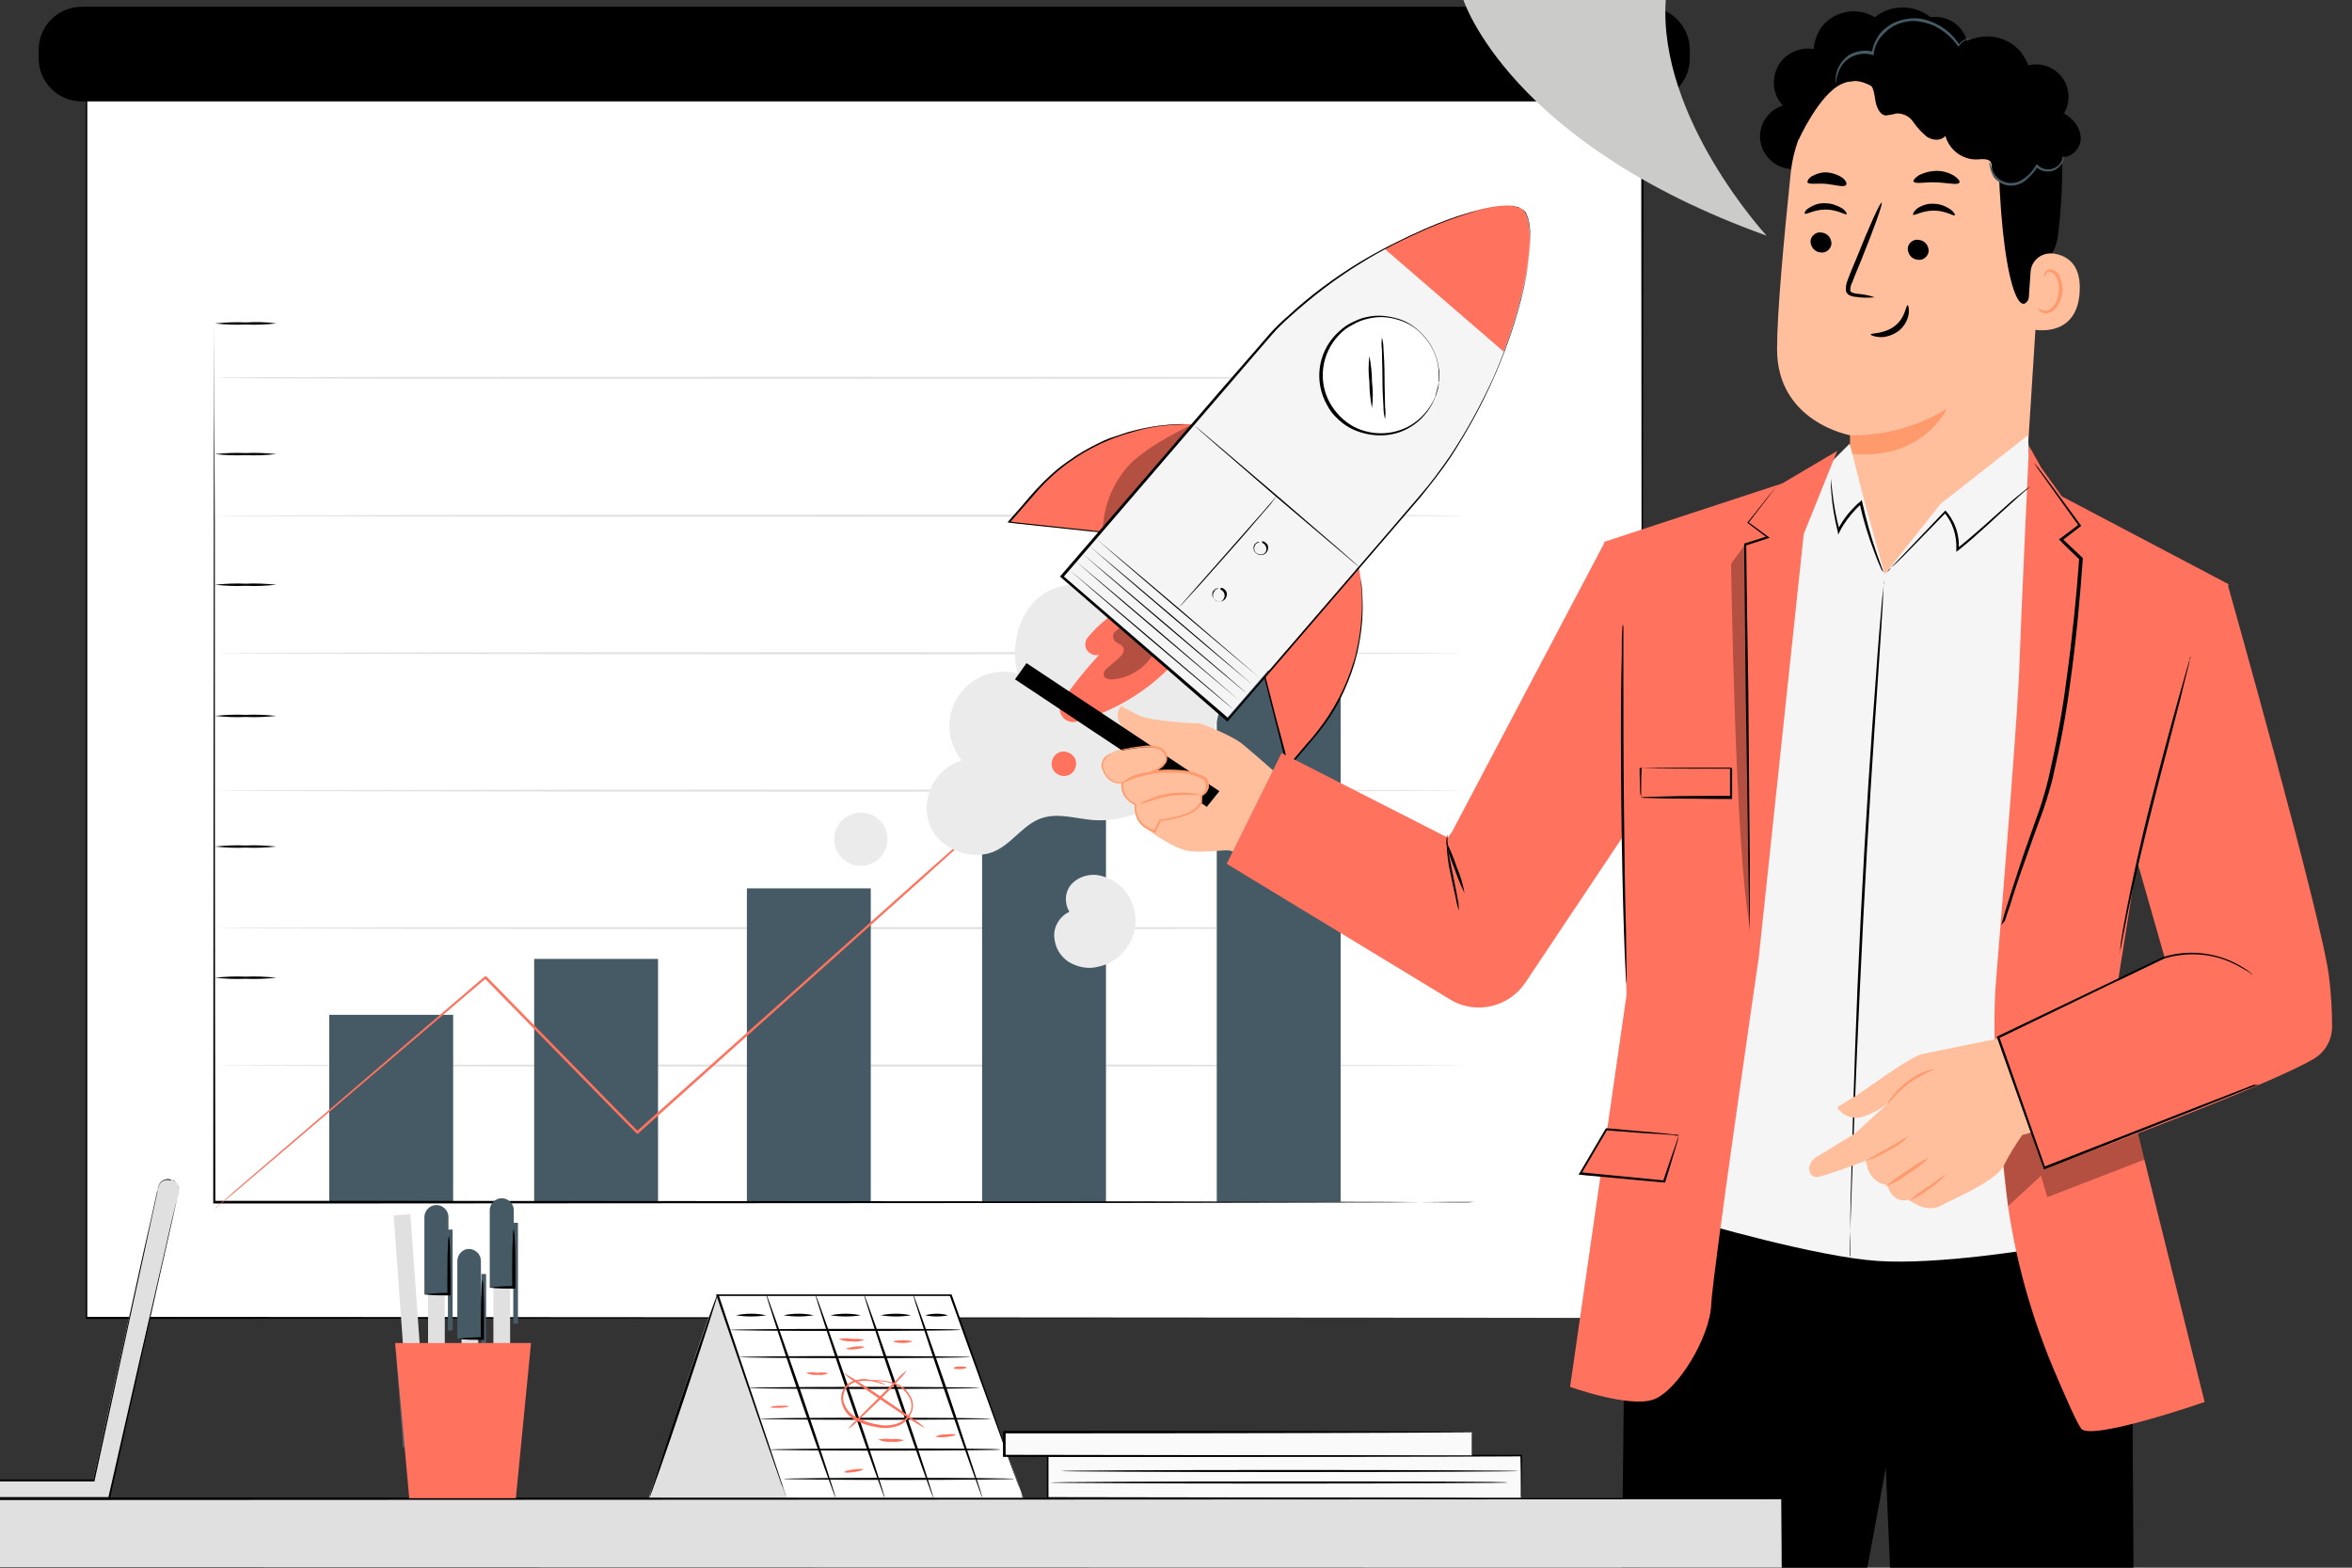 <?xml version="1.0" encoding="utf-8"?>
<!-- Generator: Adobe Illustrator 26.3.1, SVG Export Plug-In . SVG Version: 6.00 Build 0)  -->
<svg version="1.1" id="a" xmlns="http://www.w3.org/2000/svg" xmlns:xlink="http://www.w3.org/1999/xlink" x="0px" y="0px"
	 viewBox="0 0 450 300" style="enable-background:new 0 0 450 300;" xml:space="preserve">
<rect x="0" y="0" width="450" height="300" fill="#333333" stroke="none"/>
<style type="text/css">
	.st0{fill:#FFFFFF;}
	.st1{fill:#E0E0E0;}
	.st2{fill:#455A64;}
	.st3{fill:#FF725E;}
	.st4{fill:#EBEBEB;}
	.st5{opacity:0.3;}
	.st6{fill:#F5F5F5;}
	.st7{fill:none;}
	.st8{fill:#FFBF9D;}
	.st9{fill:#FF9A6C;}
	.st10{opacity:0.3;enable-background:new    ;}
	.st11{fill:#FAFAFA;}
	.st12{fill:#CBCBCA;}
</style>
<g id="b">
	<rect x="16.5" y="5.8" class="st0" width="297.6" height="246.4"/>
	<path d="M314.2,252.2c0-1.7-0.1-97.9-0.2-246.4l0.2,0.2H16.5l0.2-0.2v246.4l-0.2-0.2L314.2,252.2l-297.6,0.2h-0.2V5.5h298.1v0.2
		C314.2,154.3,314.2,250.5,314.2,252.2z"/>
	<path class="st1" d="M280,72.3c0,0.1-53.4,0.2-119.2,0.2s-119.2,0-119.2-0.2s53.3-0.2,119.2-0.2S280,72.2,280,72.3z"/>
	<path class="st1" d="M280,98.7c0,0.1-53.4,0.2-119.2,0.2S41.6,98.8,41.6,98.7s53.3-0.2,119.2-0.2S280,98.5,280,98.7z"/>
	<path class="st1" d="M280,125c0,0.1-53.4,0.2-119.2,0.2S41.6,125.1,41.6,125s53.3-0.2,119.2-0.2S280,124.9,280,125z"/>
	<path class="st1" d="M280,151.3c0,0.1-53.4,0.2-119.2,0.2s-119.2-0.1-119.2-0.2s53.3-0.2,119.2-0.2S280,151.2,280,151.3z"/>
	<path class="st1" d="M280,177.6c0,0.1-53.4,0.2-119.2,0.2s-119.2-0.1-119.2-0.2s53.3-0.2,119.2-0.2S280,177.5,280,177.6z"/>
	<path class="st1" d="M280,203.9c0,0.1-53.4,0.2-119.2,0.2S41.6,204,41.6,203.9s53.3-0.2,119.2-0.2S280,203.8,280,203.9z"/>
	<rect x="187.9" y="153.6" class="st2" width="23.7" height="76.4"/>
	<rect x="232.8" y="128.3" class="st2" width="23.7" height="101.7"/>
	<rect x="63" y="194.2" class="st2" width="23.7" height="35.8"/>
	<rect x="102.2" y="183.5" class="st2" width="23.7" height="46.5"/>
	<rect x="142.9" y="170" class="st2" width="23.7" height="60"/>
	<path d="M15.6,1.3h299.5c4.5,0,8.2,3.7,8.2,8.2v1.7c0,4.5-3.7,8.2-8.2,8.2H15.6c-4.5,0-8.2-3.7-8.2-8.2V9.5
		C7.4,5,11.1,1.3,15.6,1.3z"/>
	<path d="M282.1,230h-4.3l-12.3,0.1l-45.3,0.1l-149.5,0.1H40.8V230c0-51.5,0.1-97,0.1-129.6C40.9,84.1,41,71,41,62V51.6
		c0,2.4,0,5.8,0,10.4c0,9,0,22.1,0.1,38.4c0,32.6,0,78.1,0.1,129.6l-0.2-0.2h29.7l149.5,0.1l45.3,0.1l12.3,0.1h3.2L282.1,230
		L282.1,230z"/>
	<path class="st3" d="M199.1,147.5c0,0-0.1,0.1-0.4,0.4l-1.1,1.1l-4.4,4.1c-3.9,3.5-9.5,8.6-16.4,14.8l-54.7,49l-0.2,0.1l-0.2-0.2
		l-2.1-2.1l-26.9-27.5H93L55.7,219L45,228.1l-2.9,2.4l-0.7,0.6l-0.3,0.2c0.1-0.1,0.2-0.2,0.2-0.2l0.7-0.6l2.8-2.5l10.7-9.2
		l37.2-31.9l0.2-0.1l0.2,0.1l26.9,27.5l2.1,2.1h-0.3l54.7-48.9l16.6-14.7l4.5-4l1.2-1C198.9,147.6,199.1,147.5,199.1,147.5
		L199.1,147.5z"/>
	<path class="st4" d="M233.5,123.3l-28.6-11.4c-9.2,0.8-12,10.7-10.2,17c-5.5-1.5-11.2,1.8-12.7,7.3c-0.9,3.2-0.1,6.7,2,9.3
		c-5.1,1.6-7.9,7.1-6.2,12.2c0,0.1,0.1,0.1,0.1,0.2c1.9,4.8,8.5,7.2,13,4.7c3-1.6,5.1-4.9,8.3-6c3.1-1.1,6.4,0,9.6,0.3
		c8,0.7,15.9-3.8,20.3-10.5S234.7,131.2,233.5,123.3L233.5,123.3z"/>
	<path class="st3" d="M215.2,116.2c-2.7,1.4-5.1,3.4-7.1,5.8c-0.7,0.9-0.6,2.2,0.3,2.9c0.5,0.4,1.2,0.6,1.9,0.4l0,0
		c-2.6,2.8-4.9,5.7-7.1,8.8c-0.8,1.2-0.5,2.8,0.6,3.6c0.6,0.4,1.4,0.6,2.1,0.4c9.2-2.4,17.3-8.2,22.6-16.1L215.2,116.2L215.2,116.2z
		"/>
	<g class="st5">
		<path d="M214.6,120c-0.5,0.2-0.9,0.6-1.3,0.9c-0.4,0.4-0.4,1-0.2,1.5c0.4,0.7,1.4,0.8,1.8,1.5s-0.3,1.6-0.9,2.1l-2,1.7
			c-0.5,0.4-1,1-0.8,1.6s1.1,0.8,1.9,0.7c3.4-0.4,6.3-2.4,7.9-5.4L214.6,120L214.6,120z"/>
	</g>
	<path class="st3" d="M260,108.5v0.2c2.1,11.6-1.1,23.5-8.8,32.4l-4.8,5.6l-4.5-17.3C241.9,129.4,260,108.5,260,108.5z"/>
	<path d="M260,108.5l-0.1,0.1l-0.3,0.3l-0.9,1.2l-3.7,4.3c-3.2,3.7-7.6,8.9-12.9,15.1v-0.1c1.2,4.8,2.6,10.2,4.1,15.7
		c0.1,0.5,0.3,1.1,0.4,1.5h-0.2l2.8-3.3c0.9-1.1,1.9-2.1,2.7-3.2c1.7-2.1,3.1-4.3,4.3-6.6c1.1-2.1,2-4.3,2.7-6.6
		c0.4-1.1,0.6-2.1,0.8-3.1s0.4-2,0.5-2.9c0.4-3,0.5-6,0.2-9c-0.1-1.1-0.2-1.9-0.3-2.4s-0.1-0.7-0.1-0.8s0,0.1,0,0.2s0.1,0.4,0.1,0.6
		c0.1,0.6,0.2,1.4,0.4,2.4c0.3,3,0.3,6-0.1,9c-0.1,0.9-0.3,1.9-0.5,3s-0.5,2.1-0.8,3.2c-0.7,2.3-1.6,4.5-2.7,6.7
		c-1.2,2.4-2.7,4.6-4.4,6.7c-0.9,1.1-1.8,2.1-2.7,3.2l-2.8,3.3l-0.1,0.2l-0.1-0.2c-0.1-0.5-0.2-1-0.4-1.5l-4-15.8v-0.1l0,0l13-15.1
		l3.8-4.3l0.9-1.1l0.2-0.3L260,108.5L260,108.5z"/>
	<path class="st3" d="M228.3,81.2h-0.2c-11.6-0.4-22.7,4.5-30.3,13.3l-4.7,5.5l17.5,1.8L228.3,81.2L228.3,81.2z"/>
	<path d="M228.3,81.2L228.3,81.2l-0.3,0.4l-0.9,1.1l-3.6,4.3l-12.8,14.9h-0.1l-16-1.7L193,100h-0.2l0.1-0.2l2.8-3.2
		c0.9-1.1,1.8-2.1,2.7-3.1c1.8-1.9,3.7-3.7,5.9-5.2c1.9-1.4,4-2.6,6.1-3.6c1-0.5,2-0.9,3-1.2s1.9-0.7,2.8-0.9
		c2.9-0.8,5.8-1.3,8.8-1.4c1.1-0.1,1.9,0,2.4,0l0,0c-0.6,0-1.4,0-2.4,0.1c-3,0.1-5.9,0.6-8.7,1.5c-0.9,0.2-1.9,0.6-2.8,0.9
		s-1.9,0.8-2.9,1.2c-2.1,1-4.2,2.2-6.1,3.6c-2.1,1.5-4.1,3.3-5.8,5.2c-0.9,1-1.8,2.1-2.7,3.1l-2.8,3.2l-0.1-0.2l1.6,0.2l15.9,1.7
		h-0.1L223.2,87l3.7-4.2c0.4-0.5,0.8-0.9,1-1.1l0.3-0.3C228.3,81.2,228.3,81.1,228.3,81.2L228.3,81.2z"/>
	<path class="st6" d="M291.3,40.1c-2.5-2.2-12.7,0.3-26.4,7.5c-8,4.2-15.4,9.7-21.7,16.2L203,110.4l12.2,10.6l7.1,6.1l12.2,10.6
		l36.6-42.3c3.6-4.1,6.7-8.6,9.4-13.3c2.7-4.7,5.1-9.7,7-14.8C293.1,52.9,293.8,42.3,291.3,40.1"/>
	<line class="st7" x1="209.5" y1="103" x2="241.1" y2="129.8"/>
	<path d="M241.1,129.8c0,0-7.1-5.9-15.8-13.3S209.6,103,209.6,103s7.1,5.9,15.8,13.3C234,123.7,241.1,129.8,241.1,129.8z"/>
	<line class="st7" x1="208.1" y1="104.3" x2="239.7" y2="131.1"/>
	<path d="M239.7,131.1c0,0-7.1-5.9-15.8-13.3s-15.7-13.5-15.7-13.5s7.1,5.9,15.8,13.3C232.7,125,239.7,131.1,239.7,131.1z"/>
	<line class="st7" x1="206.9" y1="105.8" x2="238.4" y2="132.6"/>
	<path d="M238.4,132.6c0,0-7.1-5.9-15.8-13.3s-15.7-13.5-15.7-13.5s7.1,5.9,15.8,13.3C231.4,126.5,238.5,132.6,238.4,132.6z"/>
	<line class="st7" x1="205.6" y1="107.3" x2="237.2" y2="134.1"/>
	<path d="M237.2,134.1c0,0-7.1-5.9-15.8-13.3c-8.7-7.4-15.7-13.5-15.7-13.5s7.1,5.9,15.8,13.3C230.2,128.1,237.2,134.1,237.2,134.1z
		"/>
	<line class="st7" x1="204.4" y1="108.8" x2="235.9" y2="135.7"/>
	<path d="M235.9,135.7c0,0-7.1-5.9-15.8-13.3c-8.7-7.4-15.7-13.5-15.7-13.5s7.1,5.9,15.8,13.3C228.9,129.6,235.9,135.6,235.9,135.7z
		"/>
	<path d="M244.2,94.9l-0.1,0.2c-0.1,0.2-0.3,0.4-0.5,0.7c-0.4,0.6-1.1,1.4-2,2.4c-1.7,2-4,4.7-6.6,7.6s-5,5.7-6.7,7.5l-2.1,2.3
		l-0.6,0.6c-0.1,0.1-0.1,0.1-0.2,0.2c0.1-0.1,0.1-0.2,0.2-0.2l0.5-0.6l2-2.3l6.7-7.6l6.7-7.6l2-2.3c0.2-0.3,0.4-0.5,0.5-0.6
		C244.2,94.9,244.2,94.9,244.2,94.9L244.2,94.9z"/>
	<path d="M260,108.5c0,0-7.1-6-15.8-13.4c-8.7-7.5-15.7-13.6-15.6-13.6s7.1,6,15.8,13.4C253,102.3,260.1,108.4,260,108.5z"/>
	<path d="M233.5,112.5c0.1,0,0.2,0,0.3,0c0.3,0.1,0.5,0.3,0.7,0.5c0.3,0.4,0.3,0.8,0.1,1.3c-0.3,0.7-1.1,1-1.8,0.7
		c-0.4-0.2-0.7-0.5-0.8-0.8c-0.1-0.4-0.1-0.9,0.2-1.2c0.2-0.2,0.4-0.4,0.7-0.4c0.1,0,0.2,0,0.3,0c-0.1,0-0.2,0.1-0.3,0.1
		c-0.3,0.1-0.5,0.2-0.6,0.5c-0.2,0.3-0.3,0.7-0.2,1.1c0.2,0.6,0.8,0.9,1.4,0.8c0.3-0.1,0.6-0.3,0.7-0.7c0.2-0.3,0.1-0.8-0.1-1.1
		c-0.1-0.2-0.4-0.4-0.6-0.5C233.6,112.5,233.5,112.5,233.5,112.5L233.5,112.5z"/>
	<path d="M241.4,103.6c0.1,0,0.2,0,0.3,0c0.3,0.1,0.5,0.3,0.7,0.5c0.3,0.4,0.3,0.8,0.1,1.3c-0.3,0.7-1.1,1-1.8,0.7
		c-0.4-0.2-0.7-0.5-0.8-0.8c-0.1-0.4-0.1-0.9,0.2-1.2c0.2-0.2,0.4-0.4,0.7-0.4c0.2,0,0.3,0,0.3,0s-0.1,0-0.3,0.1s-0.5,0.2-0.6,0.4
		c-0.2,0.3-0.3,0.7-0.2,1.1c0.2,0.6,0.9,0.9,1.5,0.8c0.3-0.1,0.6-0.3,0.7-0.6c0.2-0.3,0.1-0.8-0.1-1.1c-0.1-0.2-0.3-0.4-0.6-0.5
		C241.5,103.6,241.4,103.6,241.4,103.6L241.4,103.6z"/>
	<g class="st5">
		<path d="M211,101.2c0,0,12-13.3,17.3-20.1c-4,2-8.6,4.4-11.9,7.5C213.1,92,211.2,96.5,211,101.2L211,101.2z"/>
	</g>
	<path class="st3" d="M203.5,143.8c-1.3,0-2.3,1.1-2.3,2.4c0,1.3,1.1,2.3,2.4,2.3c1.3,0,2.3-1.1,2.3-2.4
		C205.9,144.9,204.9,143.9,203.5,143.8"/>
	<ellipse transform="matrix(0.947 -0.322 0.322 0.947 -9.051 88.836)" class="st0" cx="264.1" cy="71.8" rx="11.3" ry="11.3"/>
	<path d="M275.3,73.2c0-0.9,0-1.8-0.1-2.8c-0.3-2.5-1.5-4.8-3.3-6.6c-1.2-1.2-2.7-2.1-4.4-2.6c-1.9-0.6-3.9-0.7-5.8-0.2
		c-1,0.2-2,0.6-3,1.2c-1,0.5-1.9,1.2-2.6,2c-3.3,3.5-4,8.8-1.6,13c1.1,1.9,2.7,3.5,4.6,4.5c3.4,1.7,7.3,1.6,10.6-0.2
		c2.2-1.3,3.9-3.2,4.9-5.6C274.8,75,275.1,74.1,275.3,73.2c0,0.2,0,0.4-0.1,0.7c0,0.3-0.1,0.6-0.2,0.9c-0.1,0.4-0.2,0.8-0.4,1.2
		c-1.6,4.2-5.5,7.1-9.9,7.3c-2,0.1-4.1-0.3-6-1.2c-1-0.5-1.9-1.1-2.7-1.9c-0.9-0.8-1.6-1.7-2.1-2.7c-2.5-4.4-1.8-9.9,1.7-13.5
		c0.8-0.8,1.7-1.6,2.7-2.1s2-1,3.1-1.2c2-0.5,4.1-0.3,6.1,0.3c1.7,0.5,3.2,1.5,4.5,2.8c1.8,1.8,3,4.2,3.3,6.8
		c0.1,0.4,0.1,0.8,0.1,1.2c0,0.3,0,0.6,0,0.9C275.4,72.7,275.4,73,275.3,73.2L275.3,73.2z"/>
	<path class="st3" d="M291.3,40.1c-2.5-2.2-12.7,0.3-26.4,7.5l22.8,19.7C293.1,52.9,293.8,42.3,291.3,40.1"/>
	<path d="M291.3,40.1c0,0,0.1,0.1,0.4,0.4c0.3,0.5,0.5,1,0.7,1.6c0.4,2.2,0.5,4.4,0.2,6.6c-0.6,5.8-2.6,14-6.8,23.6
		c-2.3,5.2-5.1,10.3-8.2,15.1c-1.8,2.7-3.8,5.2-5.8,7.7l-6.7,7.8l-30.1,35l-0.2,0.2l-0.2-0.2l-15.8-13.7L203,110.5l-0.2-0.2l0.2-0.2
		l30.1-34.9l6.7-7.7l3.2-3.7c1.1-1.2,2.2-2.3,3.4-3.3c4.2-3.9,8.8-7.3,13.7-10.3c4-2.4,8.2-4.5,12.5-6.4c3.2-1.4,6.5-2.6,10-3.5
		c2.1-0.6,4.4-0.9,6.6-0.9c0.3,0,0.6,0.1,0.9,0.2c0.2,0.1,0.5,0.2,0.7,0.2C291.2,40,291.3,40.1,291.3,40.1l-0.5-0.3
		c-0.2-0.1-0.5-0.2-0.7-0.2c-0.3-0.1-0.6-0.1-0.9-0.2c-2.2,0-4.4,0.3-6.5,0.9c-3.4,1-6.7,2.2-9.9,3.6c-4.3,1.9-8.5,4-12.5,6.5
		c-4.9,3-9.4,6.5-13.6,10.3c-1.1,1-2.3,2.1-3.3,3.3l-3.2,3.7l-6.7,7.8l-30.1,35v-0.3l15.9,13.7l15.9,13.7h-0.4l30.1-34.9l6.7-7.8
		c2.1-2.4,4-5,5.8-7.6c3.2-4.8,5.9-9.8,8.3-15c4.2-9.6,6.2-17.8,6.9-23.5c0.3-2.2,0.3-4.4-0.1-6.6c-0.1-0.5-0.4-1.1-0.6-1.6
		C291.5,40.2,291.4,40.1,291.3,40.1L291.3,40.1z"/>
	<path d="M265,80.2c-0.2-0.7-0.3-1.5-0.3-2.3c-0.1-1.4-0.2-3.3-0.2-5.5c0-2.1-0.1-3.9-0.1-5.5c-0.1-0.8-0.1-1.5,0-2.3
		c0.2,0.7,0.3,1.5,0.3,2.2c0.1,1.4,0.2,3.3,0.2,5.5s0.1,3.9,0.1,5.5C265.1,78.7,265.1,79.5,265,80.2L265,80.2z"/>
	<path d="M262.5,78.1c-0.3-1.6-0.5-3.3-0.5-5c-0.2-1.7-0.2-3.3,0-5c0.3,1.6,0.5,3.3,0.5,5C262.7,74.7,262.7,76.4,262.5,78.1
		L262.5,78.1z"/>
	<path class="st4" d="M211,167.7c-2.1-0.7-4.5-0.1-6,1.5c-1.3,1.5-1.4,3.6-0.4,5.3c-1.8,0.8-3,2.7-2.9,4.7s1.1,3.8,2.8,4.9
		c1.7,1,3.7,1.4,5.6,0.9c4.8-1,7.9-5.7,7-10.5C216.5,171.2,214.1,168.6,211,167.7L211,167.7L211,167.7z"/>
	<path class="st4" d="M169.8,160.6c0,2.8-2.3,5.1-5.1,5.1s-5.1-2.3-5.1-5.1s2.3-5.1,5.1-5.1l0,0
		C167.5,155.5,169.8,157.7,169.8,160.6L169.8,160.6L169.8,160.6z"/>
	<path d="M52.9,61.9c-2,0.2-3.9,0.3-5.9,0.2c-2,0.1-3.9,0-5.9-0.2c2-0.2,3.9-0.3,5.9-0.2C48.9,61.6,50.9,61.6,52.9,61.9z"/>
	<path d="M52.9,86.9c-2,0.2-3.9,0.3-5.9,0.2c-2,0.1-3.9,0-5.9-0.2c2-0.2,3.9-0.3,5.9-0.2C48.9,86.6,50.9,86.7,52.9,86.9z"/>
	<path d="M52.9,111.9c-2,0.2-3.9,0.3-5.9,0.2c-2,0.1-3.9,0-5.9-0.2c2-0.2,3.9-0.3,5.9-0.2C48.9,111.6,50.9,111.7,52.9,111.9z"/>
	<path d="M52.9,137c-2,0.2-3.9,0.3-5.9,0.2c-2,0.1-3.9,0-5.9-0.2c2-0.2,3.9-0.3,5.9-0.2C48.9,136.7,50.9,136.8,52.9,137z"/>
	<path d="M52.9,162c-2,0.2-3.9,0.3-5.9,0.2c-2,0.1-3.9,0-5.9-0.2c2-0.2,3.9-0.3,5.9-0.2C48.9,161.7,50.9,161.8,52.9,162z"/>
	<path d="M52.9,187.1c-2,0.2-3.9,0.3-5.9,0.2c-2,0.1-3.9,0-5.9-0.2c2-0.2,3.9-0.3,5.9-0.2C48.9,186.8,50.9,186.9,52.9,187.1z"/>
</g>
<g id="c">
	<path class="st8" d="M238.7,163.9c0,0-2.3-0.8-3.3-1.1s-4.2,0.4-7.6,0.1s-8.8-4.6-8.8-4.6l2.2-14.2c0,0-5.8-3.7-6.9-5.6
		c-0.7-1.1-0.6-2.4,0.2-3.4c0,0,2,1.2,3.9,2s9.9,1.4,10.7,1.3s6.6,2.5,8.1,3.6s7,6,7,6l4.2,2.6L238.7,163.9L238.7,163.9z"/>
	<polygon points="230.9,154.4 194.2,130 196.4,126.9 233.3,151.4 	"/>
	<path class="st8" d="M218.8,143c3.1-0.2,4.2,0.7,4.3,2.2s-2.8,2.6-2.8,2.6s5.4-0.6,7.9,0.3s2.5,0.9,2.7,2.2c0.1,0.8-0.4,1.6-1.1,2
		v1.4c-1,2.7-7.8,3.3-7.8,3.3l-1.1,2.2l-1.8-0.9c-1.3-1-2.1-2.6-1.9-4.3c-3.2-1.5-2.5-4.3-2.5-4.3s-1.9,0.9-3.4-1.8s1.3-3.8,1.3-3.8
		C214.6,143.6,216.7,143.2,218.8,143L218.8,143z"/>
	<path class="st9" d="M212.8,144c0.2-0.1,0.4-0.2,0.8-0.3c1-0.3,2.1-0.5,3.2-0.7c0.8-0.1,1.5-0.2,2.3-0.3c0.9-0.1,1.9,0,2.8,0.3l0,0
		c1.1,0.4,1.7,1.6,1.3,2.8c-0.3,0.5-0.7,1-1.2,1.3s-1,0.6-1.6,0.8l-0.1-0.4c2.2-0.3,4.5-0.3,6.8,0c0.6,0.1,1.2,0.2,1.8,0.5
		c0.6,0.2,1.2,0.4,1.8,0.8c0.3,0.2,0.4,0.6,0.5,0.9l0.1,0.5c0,0.2,0,0.4,0,0.5c-0.2,0.7-0.6,1.3-1.3,1.6l0.1-0.2
		c-0.1,0.4-0.1,0.9-0.1,1.4v0.1c-0.1,0.1-0.1,0.2-0.2,0.4c-0.4,0.6-1,1.1-1.7,1.5c-0.6,0.3-1.3,0.6-2,0.8c-1.3,0.4-2.7,0.7-4.1,0.8
		l0.2-0.1c-0.4,0.8-0.8,1.5-1.1,2.2l-0.1,0.2l-0.2-0.1l-1.8-0.9l0,0c-0.7-0.5-1.3-1.2-1.6-2.1c-0.3-0.8-0.4-1.6-0.3-2.4l0.1,0.2
		c-0.9-0.4-1.7-1.1-2.2-1.9c-0.4-0.8-0.6-1.7-0.4-2.6l0.2,0.2c-0.7,0.2-1.4,0.1-2-0.2c-0.5-0.3-1-0.7-1.3-1.2
		c-0.3-0.4-0.5-0.9-0.7-1.4c-0.1-0.4-0.1-0.9,0.1-1.3c0.2-0.6,0.6-1,1.2-1.3c0.2-0.1,0.4-0.2,0.6-0.2c0,0-0.2,0.1-0.5,0.3
		c-0.5,0.3-0.8,0.8-1.1,1.3c-0.1,0.4-0.1,0.8,0,1.2c0.1,0.5,0.4,0.9,0.6,1.3c0.3,0.4,0.7,0.8,1.2,1.1s1.2,0.4,1.8,0.2l0.3-0.1
		l-0.1,0.3c-0.1,0.8,0,1.6,0.4,2.3c0.5,0.8,1.2,1.4,2,1.7l0.1,0.1v0.1c-0.2,1.6,0.5,3.1,1.8,4.1l0,0l1.8,0.9l-0.3,0.1
		c0.4-0.7,0.8-1.5,1.1-2.2l0.1-0.1h0.1c1.3-0.1,2.7-0.4,4-0.8c0.6-0.2,1.3-0.5,1.9-0.8c0.6-0.3,1.1-0.7,1.5-1.3l0.2-0.3v0.1
		c0.1-0.4,0.1-0.9,0.1-1.4v-0.1l0.1-0.1c0.5-0.3,0.8-0.8,0.9-1.3c0-0.1,0-0.3,0-0.4l-0.1-0.5c0-0.3-0.1-0.5-0.3-0.7
		c-0.5-0.3-1-0.5-1.6-0.7s-1.1-0.4-1.7-0.5c-2.2-0.2-4.4-0.2-6.6,0l-1.4,0.1l1.3-0.5c0.5-0.2,1-0.5,1.5-0.8c0.4-0.3,0.8-0.6,1.1-1.1
		c0.2-0.4,0.1-0.9-0.1-1.4c-0.2-0.4-0.6-0.7-1-0.9c-0.8-0.3-1.7-0.4-2.6-0.4c-0.8,0-1.5,0.1-2.3,0.2c-1.4,0.2-2.4,0.4-3.2,0.6
		c-0.4,0.1-0.7,0.2-1.1,0.2L212.8,144L212.8,144z"/>
	<path class="st9" d="M219.5,153.1c2.7-1.2,5.7-1.7,8.6-1.3c0.6,0,1.2,0.2,1.8,0.4c-2-0.2-4.1-0.1-6.1,0.1c-2,0.4-3.9,1-5.8,1.7
		C218.4,153.6,218.9,153.3,219.5,153.1L219.5,153.1z"/>
	<path class="st9" d="M217.7,148.2c1.1-0.4,2.3-0.5,3.4-0.3c0,0.1-1.5,0.3-3.3,0.8s-3,1.3-3.1,1.2
		C215.5,149,216.6,148.4,217.7,148.2z"/>
	<path d="M374.7,14l-31.2,18.3c-2.9,0.3-5.6-1.6-6.5-4.4c-1-3.3,0.9-6.7,4.1-7.7c-1.4-1.5-2-3.5-1.6-5.6c0.6-3.5,4-5.8,7.5-5.2
		c0.1-1.3,0.5-2.5,1.1-3.6c2.2-3.6,7-4.7,10.6-2.5c3.1-2.5,7.5-2.5,10.7,0c2.7-0.4,5.3,1,6.5,3.4C377.1,9.2,376.6,12.1,374.7,14
		L374.7,14z"/>
	<path class="st8" d="M340,66.7c-0.1,14.1,14,16.6,14,16.6l0.1,13.2l6.4,28.5l25.3-31.7l2.1-6.1l3.1-48.8
		c1.6-14.6-5.6-27.7-20.3-28.9h-1.4c-13.7-0.3-25.3,10-26.7,23.7C341.3,45.8,340,59.8,340,66.7L340,66.7z"/>
	<path class="st9" d="M354,86.8c13.9,1.5,18.5-8.6,18.5-8.6c-5.5,3.4-12,5.2-18.5,5.1V86.8L354,86.8z"/>
	<path d="M346.4,46.1c0.1-1,1.1-1.8,2.1-1.6c1.1,0.1,1.9,1,1.9,2.1v0.1c-0.1,1-1.1,1.8-2.1,1.6C347.2,48.2,346.4,47.3,346.4,46.1
		C346.4,46.2,346.4,46.2,346.4,46.1z"/>
	<path d="M346.1,39.8c0.9-0.6,2-1,3.2-0.9c1.1,0,2.2,0.4,3.2,1c0.7,0.5,0.9,1,0.8,1.1c-0.2,0.2-1.8-0.9-4-0.9s-3.7,1-4,0.8
		C345.2,40.7,345.4,40.2,346.1,39.8z"/>
	<path d="M365,47.5c0.1-1,1.1-1.8,2.1-1.6c1.1,0.1,1.9,1,1.9,2.1v0.1c-0.1,1-1.1,1.8-2.1,1.6C365.8,49.6,365,48.7,365,47.5
		C365,47.5,365,47.5,365,47.5z"/>
	<path d="M366.8,39.9c0.9-0.6,2-1,3.2-0.9c1.1,0,2.2,0.4,3.2,1.1c0.7,0.5,0.9,1,0.8,1.1c-0.2,0.2-1.8-0.9-4-0.9s-3.7,1-4,0.8
		C366,40.8,366.2,40.4,366.8,39.9z"/>
	<path d="M355,56.8c-0.3,0-0.6-0.1-0.9-0.2c-0.4-0.1-0.7-0.4-0.9-0.8c-0.1-0.7,0-1.5,0.3-2.2c0.5-1.4,1.1-2.7,1.7-4.2
		c2.4-6,4.5-10.7,4.8-10.6s-1.5,5-3.9,11c-0.6,1.5-1.2,2.8-1.7,4.2c-0.3,0.5-0.4,1.1-0.4,1.6c0.1,0.4,0.6,0.5,1.2,0.6
		c1.2,0.1,2.4,0.3,3.5,0.7C357.4,57,356.2,57,355,56.8L355,56.8z"/>
	<path d="M365.2,60c-0.2,1.3-0.9,2.5-1.9,3.3c-1.1,0.8-2.4,1.3-3.8,1.2c-1.1-0.1-1.6-0.4-1.6-0.5c0-0.3,2.5,0,4.6-1.6s2.1-4,2.5-4
		C365.1,58.4,365.3,59.1,365.2,60L365.2,60z"/>
	<path d="M367.2,33.5c1-0.5,2.2-0.8,3.3-0.8c1.2,0,2.3,0.3,3.3,0.9c0.8,0.5,1.2,1,1.1,1.3c-0.2,0.6-2.1,0.1-4.4,0s-4.1,0.4-4.4-0.2
		C366,34.5,366.4,34,367.2,33.5L367.2,33.5z"/>
	<path d="M346.7,33.7c0.9-0.5,2-0.8,3-0.7s2.1,0.5,2.9,1.1c0.6,0.5,0.8,1,0.6,1.3c-0.4,0.5-1.9,0-3.7-0.2s-3.3,0.2-3.7-0.3
		C345.8,34.6,346,34.1,346.7,33.7L346.7,33.7z"/>
	<path d="M362.8,7.9c6.5-0.6,16-0.2,22.8,5.1c4.3,3.4,6.7,6.4,8,10.7c1.5,5.1,1,13.8,0.2,21c-0.6,5.5-4.3,6.5-4.5,7.8
		c-1.6,12-6.1,4.7-6.9-20.7c-0.2-6.3,2.4-9.1-3-13.4c-5-3.9-9.9-1.6-14.9-0.3s-7-4.4-12.2-2c-4.3,2-8.2,10.7-8.2,10.7
		C343.7,15.6,356.3,8.4,362.8,7.9L362.8,7.9z"/>
	<path class="st8" d="M387.8,62.7c0,0.3,9.6,2.8,10.1-6.9c0.3-5.4-2.6-7-5.2-7.3c-0.1,0-0.1,0-0.2,0c-2.1-0.1-3.9,1.5-4,3.6
		C388.2,56.1,387.8,62.4,387.8,62.7L387.8,62.7z"/>
	<path class="st9" d="M390.4,59.6c0.4,0.3,1,0.5,1.5,0.3c1.4-0.3,2.5-2.1,2.7-4c0.1-0.9-0.1-1.9-0.4-2.7c-0.2-0.8-0.9-1.4-1.7-1.6
		c-0.3-0.1-0.7,0-0.9,0.2c-0.2,0.1-0.3,0.3-0.4,0.6c-0.1,0.4,0.1,0.6,0.1,0.6s0-0.2,0.1-0.5c0.2-0.4,0.6-0.5,1-0.4
		c0.6,0.2,1,0.7,1.2,1.3c0.3,0.8,0.4,1.6,0.3,2.4c-0.1,1.7-1.1,3.3-2.1,3.6c-0.4,0.1-0.9,0.1-1.2-0.1c-0.3-0.2-0.4-0.3-0.4-0.3
		C390,59.2,390.1,59.4,390.4,59.6L390.4,59.6z"/>
	<path d="M388.1,33.2c0.9,1.5,2.9,2.1,4.5,1.3c1.7-0.8,2.4-2.9,1.6-4.6c1.9,0.6,3.9-1.4,3.9-3.4s-1.4-3.8-3.2-4.8
		c0.8-1.4,1.1-3,0.7-4.6c-0.8-3.4-4.2-5.4-7.5-4.6c-0.4-0.9-0.9-1.8-1.5-2.6c-3.1-3.6-8.5-3.9-12.1-0.8c-1-2-2.8-3.5-4.9-4.2
		c-4.5-1.4-9.2,1-10.7,5.5c-2.7-1.1-5.8-0.1-7.4,2.2c-0.4,0.5-0.5,1.1-0.5,1.7c0.3,1.1,1.8,1.4,2.9,1.3s2.4-0.5,3.5,0.2
		c1.1,0.7,1.2,2.2,1.4,3.4s0.8,2.8,2,2.9c0.7-0.1,1.4-0.2,2.1-0.4c1.3,0,2.5,0.6,3.2,1.7c0.7,1,1.6,2,2.6,2.8
		c1.1,0.7,2.7,0.8,3.5-0.2c0.8,2.8,3.4,4.7,6.3,4.5c0.8-0.1,1.9-0.1,2.3,0.4s0.2,1.3,0.4,2c0.2,1.5,1.9,2.4,3.5,2.3
		c1.5-0.2,2.9-0.9,4.1-1.8"/>
	<path class="st2" d="M394,31.5c-0.5,0.5-1.1,0.8-1.8,0.9c-0.9,0.1-1.7-0.2-2.3-0.8l-0.2-0.2l-0.2,0.3c-0.5,0.8-1.1,1.6-1.9,2.2
		c-0.1,0.1-0.2,0.2-0.3,0.2c-1.7,1.4-4.1,1.2-5.5-0.5c-0.4-0.6-0.7-1.2-0.9-1.9c-0.1-0.5-0.3-0.7-0.3-0.7c0,0.3,0,0.5,0.1,0.8
		c0.1,0.7,0.4,1.4,0.7,2c1.1,1.5,3,2.1,4.7,1.5c0.7-0.2,1.3-0.6,1.8-1.1c0.8-0.7,1.5-1.5,2-2.4l-0.4,0.1c0.7,0.7,1.7,1,2.7,0.9
		c0.8-0.1,1.5-0.5,2-1.1c0.5-0.5,0.7-1.2,0.6-1.9C394.7,30.4,394.4,31,394,31.5L394,31.5z"/>
	<path class="st2" d="M376.4,7.4c-0.7,0.2-1.3,0.6-1.7,1.2h0.2c-1.1-1.8-2.7-3.2-4.6-4.1c-1.2-0.6-2.6-1-4-1c-1.5,0-3.1,0.4-4.4,1.1
		c-1,0.6-2,1.4-2.6,2.4c-0.6,0.9-1,2-1.2,3.1l0.3-0.2c-1.5-0.4-3-0.2-4.4,0.5c-1,0.6-1.8,1.5-2.3,2.6c-0.3,0.7-0.5,1.4-0.5,2.2
		c0,0.3,0,0.5,0.1,0.8c0-1,0.3-1.9,0.7-2.8c0.5-1,1.3-1.8,2.2-2.3c1.2-0.6,2.7-0.8,4-0.4l0.3,0.1v-0.3c0.1-1,0.5-2,1.1-2.9
		c0.7-0.9,1.5-1.7,2.5-2.3c1.2-0.7,2.7-1.1,4.1-1.1c1.3,0.1,2.6,0.4,3.8,0.9c1.8,0.9,3.4,2.2,4.6,3.9l0.1,0.2l0.1-0.2
		c0.4-0.6,0.9-1,1.5-1.2c0.4-0.2,0.7-0.2,0.7-0.2C376.8,7.3,376.6,7.3,376.4,7.4L376.4,7.4z"/>
	<polygon points="361.7,302 360.8,280.9 356.9,302 310.3,302 310.8,255.3 320.1,232.3 320.1,226.5 400.7,227.8 400.7,232.8 
		407.9,251.3 408.2,302 	"/>
	<path class="st6" d="M388.4,89.8l8.1,23.9l-6.7,62.3v62.9c0,0-18.8,3.2-30.6,2.4c-11.8-0.8-34.6-7.5-34.6-7.5l13.1-119.6l11.6-24.7
		l4.6-4.6l2.8,11l3.9,14l10.7-13.5L388,83.3L388.4,89.8L388.4,89.8z"/>
	<path d="M354,240.1v-0.9c0-0.9,0-2.1,0-3.8c0-3.3,0.1-8.1,0.3-13.9c0.3-11.7,0.8-27.9,1.7-45.9c0.9-17.9,2-34.2,2.9-45.9
		c0.4-5.9,0.8-10.6,1.1-13.9c0.1-1.6,0.3-2.8,0.4-3.8l0.1-0.9c0-0.1,0-0.2,0-0.3c0,0.1,0,0.2,0,0.3c-0.1,0.2-0.1,0.6-0.1,1
		c-0.1,0.9-0.1,2.2-0.2,3.8c-0.2,3.3-0.5,8.1-0.9,13.9c-0.8,11.8-1.9,28-2.8,45.9s-1.6,34.2-2,45.9c-0.2,5.9-0.4,10.6-0.5,13.9
		c-0.1,1.6-0.1,2.8-0.1,3.8v0.9c0,0.1,0,0.2,0,0.3C354,240.4,354,240.3,354,240.1L354,240.1z"/>
	<path class="st3" d="M388.2,85.3c0,0-1.5,32.5-1.8,41.1c-0.2,8.6-2.9,41.3-4.5,61.2c-0.9,10.6,0.3,26.2,1.7,38.5
		c1.3,12.2,4.4,24.1,9.1,35.4c2.4,5.7,4.7,10.9,5.5,11.9c1.9,2.4,23.6-5.1,23.6-5.1l-17.9-72.1l4.8-30.3l17.7-54.1L394.5,95
		l-3.9-5.4L388.2,85.3L388.2,85.3z"/>
	<path class="st3" d="M345.1,102.2l-8.6,81c0,0-8.8,60.2-9.1,66.4c-0.2,6.2-6.4,16.5-11,18.2s-16-2.4-16-2.4l10.8-75l-1.6-62.5
		l-2.7-24.2L341,92.5l10.5-6.2L345.1,102.2L345.1,102.2z"/>
	<path d="M339.9,93l-1.1,1.5l-4.3,5.6v-0.2l3.8,2.8l0.3,0.2l-0.3,0.1l-4.3,1.4l0.1-0.2c0.1,7.8,0.2,17.6,0.4,28.1
		c0.1,12.9,0.2,24.7,0.3,33.2V179c0,0.1,0,0.2,0,0.2c0-0.1,0-0.2,0-0.2v-0.7c0-0.7-0.1-1.6-0.1-2.7c-0.1-2.4-0.1-5.8-0.2-10.1
		c-0.1-8.5-0.3-20.2-0.5-33.2c-0.1-10.6-0.2-20.4-0.3-28.2V104h0.1l4.4-1.4l-0.1,0.3l-3.7-2.8l-0.1-0.1l0.1-0.1
		c1.9-2.3,3.3-4.2,4.4-5.5L339.9,93c0.2-0.2,0.3-0.4,0.5-0.5C340.3,92.6,340.1,92.8,339.9,93L339.9,93z"/>
	<path d="M382.9,177l0.2-0.7c0.2-0.6,0.4-1.5,0.8-2.7c0.7-2.3,1.8-5.7,3.2-9.9c0.7-2,1.5-4.3,2.4-6.8c0.9-2.4,1.7-5,2.4-7.8
		c1.4-6.1,2.6-12.3,3.4-18.5c1.2-8.6,2-16.7,2.5-23.7l0.1,0.2c-1.4-1.3-2.6-2.5-3.8-3.7l-0.2-0.2l0.2-0.1l3.6-2.7v0.2l-6.3-8.8
		l-1.7-2.4c-0.2-0.3-0.3-0.5-0.4-0.6c0-0.1-0.1-0.2-0.1-0.2c0.1,0.1,0.1,0.1,0.2,0.2c0.1,0.2,0.3,0.4,0.5,0.6l1.8,2.4l6.4,8.7
		l0.1,0.1l-0.1,0.1l-3.5,2.7v-0.3l3.8,3.6l0.1,0.1v0.1c-0.5,7-1.2,15.1-2.4,23.7c-0.8,6.2-2,12.4-3.4,18.5c-0.7,2.7-1.5,5.3-2.5,7.9
		c-0.9,2.4-1.7,4.7-2.4,6.7c-1.5,4.1-2.6,7.5-3.3,9.8c-0.4,1.1-0.7,2-0.9,2.7L382.9,177c0.1,0,0,0.1,0,0.2
		C382.9,177.1,382.9,177.1,382.9,177L382.9,177z"/>
	<polygon class="st10" points="408.9,216.4 388.9,209.9 383.1,220.7 384.2,230.8 390.5,225 391.7,229.1 410.3,221.9 	"/>
	<path class="st8" d="M346.3,224.4c0.2,0.6,0.9,1,1.6,0.8c2.1-0.4,9.1-3.1,9.1-3.1s0.3,4.2,4.1,4.7c0,0,0.8,3.6,4.1,2.8
		c0,0,3.3,2.7,6.2,1.1s10.4-4.6,12-7.7c1-2,2.2-3.9,3.5-5.8l6.9-1.9l-7.7-16.5l-0.2-0.8c0,0-15.7,3.2-18.1,3.7s-11.8,7.5-12.7,8
		s-3.6,2.2-3.6,2.2c1,1.6,3,2.4,4.9,1.8c1.9-0.6,3.6-1.6,5.1-2.8l-6.6,6l-7.5,4.6C346.3,222.3,345.9,223.4,346.3,224.4L346.3,224.4z
		"/>
	<path class="st9" d="M361.1,219.8c2.3-1.3,4.1-2.5,4.1-2.4c-1.1,1.2-2.5,2.1-3.9,2.8c-1.4,0.8-2.8,1.5-4.4,2
		C358.3,221.3,359.7,220.5,361.1,219.8L361.1,219.8z"/>
	<path class="st9" d="M365.1,224.6c-1.3,1-2.8,1.9-4.4,2.5c1.3-1.1,2.6-2.1,4.1-3c1.3-1,2.8-1.9,4.3-2.6
		C367.9,222.7,366.6,223.7,365.1,224.6z"/>
	<path class="st9" d="M369,227.6c-1.1,0.9-2.4,1.6-3.7,2.2c1-1,2.2-1.8,3.4-2.6c2-1.3,3.4-2.5,3.5-2.4
		C372.3,224.9,370.9,226.3,369,227.6L369,227.6z"/>
	<path class="st9" d="M365.2,207.3c-2.5,2-4,4.1-4.1,4c0.2-0.5,0.5-1,0.9-1.4c0.8-1.1,1.8-2.1,2.9-2.9c1.1-0.9,2.3-1.6,3.6-2
		c0.5-0.2,1.1-0.4,1.7-0.4C368.5,205.3,366.8,206.2,365.2,207.3L365.2,207.3z"/>
	<path class="st3" d="M391.3,223.6l-8.9-25l31.8-15.2l-6.2-21.7l18.2-49.9c0,0,18.1,64.1,19.4,75.1c0.4,3.2,0.6,6.5,0.6,9.8
		c-0.1,2.4-1.3,4.5-3.3,5.8C433.6,208.1,391.3,223.5,391.3,223.6L391.3,223.6z"/>
	<path class="st3" d="M315.8,136.6l-5.1,23.2l-18.9,28.3c-3.2,4.7-9.5,6.1-14.3,3.2l-42.8-26l10.5-21.2l31.8,16.2l0.8-1.1l29.2-55.4
		L315.8,136.6L315.8,136.6z"/>
	<path d="M310.6,120.2v9.4c0,6.2,0,14.8,0.1,24.3s0.2,18.1,0.4,24.3c0,3.1,0.1,5.6,0.1,7.4v2c0,0.2,0,0.5,0,0.7
		c0-0.2-0.1-0.5-0.1-0.7c0-0.5-0.1-1.2-0.1-2c-0.1-1.8-0.2-4.3-0.3-7.4c-0.2-6.2-0.4-14.8-0.5-24.3s-0.1-18.1,0-24.3
		c0.1-3.1,0.1-5.6,0.1-7.4c0-0.8,0.1-1.5,0.1-2c0-0.2,0-0.5,0.1-0.7C310.6,119.8,310.6,120,310.6,120.2L310.6,120.2z"/>
	<path d="M419,126.2l-0.4,1.7c-0.4,1.5-0.9,3.6-1.5,6.1c-1.3,5.1-3.2,12.1-5.2,20s-3.6,14.9-4.7,20.1c-0.5,2.5-0.9,4.6-1.2,6.1
		c-0.1,0.7-0.2,1.2-0.4,1.7c0,0.2-0.1,0.4-0.1,0.6c0-0.2,0-0.4,0.1-0.6l0.2-1.7c0.2-1.4,0.6-3.6,1.1-6.2c1-5.2,2.5-12.3,4.5-20.1
		s3.9-14.9,5.3-19.9c0.7-2.5,1.3-4.5,1.7-6C418.7,127.1,418.8,126.5,419,126.2c-0.1-0.2,0-0.4,0.1-0.6
		C419.1,125.8,419.1,126,419,126.2L419,126.2z"/>
	<path d="M432.1,207.6l-0.6,0.2l-2.3,0.9l-8.5,3.4l-29.4,11.6l-0.2,0.1l-0.1-0.2c-1.9-5.2-3.9-10.9-6-16.8c-1-2.8-2-5.6-2.9-8.2
		l-0.1-0.2l0.2-0.1l31.5-15.1l0,0c4.3-1.4,9-1.1,13.1,0.7c1.1,0.5,2.2,1.1,3.2,1.8l0.8,0.6l0.2,0.2c-0.1,0-0.2-0.1-0.3-0.2l-0.8-0.5
		c-1-0.6-2.1-1.2-3.2-1.7c-4.1-1.8-8.7-1.9-12.9-0.6l0,0l-31.4,15.2l0.1-0.3c1,2.7,1.9,5.4,2.9,8.2l5.9,16.8l-0.3-0.1l29.4-11.5
		l8.5-3.3l2.3-0.9L432.1,207.6c0.1-0.1,0.2-0.1,0.2-0.1L432.1,207.6L432.1,207.6z"/>
	<path d="M277,161.9c0.1,1.3,0.5,3.1,0.9,5.1s0.8,3.8,1,5.1c0.2,0.7,0.2,1.4,0.2,2.2c-0.2-0.7-0.4-1.4-0.5-2.1
		c-0.3-1.4-0.7-3.1-1.1-5.1c-0.4-1.7-0.6-3.4-0.7-5.2c-0.1-0.7-0.1-1.5,0.1-2.2C276.9,160.4,277,161.2,277,161.9L277,161.9z"/>
	<path d="M278.7,165.9c0.7,1.6,1.2,3.3,1.5,5c-0.8-1.6-1.4-3.2-2-4.9c-0.7-1.6-1.2-3.3-1.5-5C277.5,162.7,278.2,164.3,278.7,165.9z"
		/>
	<path d="M361.8,108.6l2.3-2.4l7.9-8.3l0.2-0.2l0.2,0.2c1.1,1.3,1.9,2.9,2.2,4.6c0.2,0.9,0.2,1.8,0.2,2.7l-0.4-0.2
		c4-3.2,7.4-6.4,9.9-8.6c1.2-1.1,2.3-1.9,3-2.5c0.4-0.3,0.7-0.6,1.1-0.8c-0.3,0.3-0.7,0.7-1,0.9c-0.7,0.6-1.7,1.5-2.9,2.6
		c-2.5,2.2-5.7,5.4-9.8,8.7l-0.4,0.3V105c0.1-2.5-0.7-5-2.3-6.9h0.3l-8,8.2C363.3,107.3,362.5,108.1,361.8,108.6
		c-0.2,0.4-0.5,0.7-0.8,0.9C361.2,109.2,361.5,108.9,361.8,108.6L361.8,108.6z"/>
	<path d="M350.6,94.4c0.3,2.4,0.7,4.8,1.4,7.1l-0.4-0.1c0.8-1.6,1.9-3.1,3.2-4.4c0.4-0.4,0.7-0.7,1.1-1l0.3-0.3l0.1,0.4
		c0.7,3.2,1.6,6.4,2.7,9.6l1,2.8c0.1,0.3,0.3,0.7,0.3,1c-0.2-0.3-0.4-0.6-0.5-0.9c-0.3-0.6-0.7-1.6-1.1-2.7
		c-1.2-3.1-2.2-6.3-2.9-9.6l0.4,0.1c-0.4,0.3-0.7,0.6-1.1,1c-1.2,1.3-2.3,2.7-3.1,4.3l-0.3,0.6l-0.1-0.6c-0.6-2.4-1-4.8-1.2-7.2
		c-0.1-0.9-0.1-1.6-0.1-2.1c0-0.2,0-0.5,0-0.8C350.3,91.7,350.4,92.7,350.6,94.4L350.6,94.4z"/>
	<polygon class="st3" points="307.3,216.3 302.2,224.7 318.4,226.2 321.2,217.4 	"/>
	<path d="M320.2,217.2l-2.9-0.2c-2.5-0.1-5.9-0.4-10-0.7l0.2-0.1l-5,8.5l-0.2-0.4l0.8,0.1l15.3,1.5l-0.2,0.1
		c0.9-2.6,1.6-4.8,2.2-6.4l0.6-1.8c0.1-0.2,0.2-0.4,0.2-0.6c0,0.2-0.1,0.4-0.1,0.6c-0.1,0.5-0.3,1.1-0.5,1.8c-0.5,1.6-1.1,3.8-2,6.6
		v0.1h-0.1l-15.3-1.4l-0.8-0.1H302l0.2-0.3l5-8.5l0.1-0.1h0.1c4.2,0.4,7.7,0.7,10.1,0.9l2.8,0.3c0.3,0,0.6,0.1,0.9,0.1
		C321.2,217.4,320.8,217.4,320.2,217.2L320.2,217.2z"/>
	<rect x="313.9" y="147.2" class="st3" width="17.3" height="5.6"/>
	<path d="M313.8,151.3c0-1.1-0.1-2.4-0.1-4.2V147h0.2c4.1-0.1,10.4-0.1,17.3-0.1c0.1,0.1-0.2-0.2,0.2,0.2l0,0v5.8h-0.2
		c-5,0-9.4-0.1-12.5-0.1l-3.6-0.1c-0.4,0-0.8,0-1.2-0.1c0,0,0.5-0.1,1.4-0.1l3.6-0.1c3.1-0.1,7.4-0.1,12.3-0.1l-0.2,0.2v-5.6l0,0
		c0.5,0.5,0.1,0.1,0.2,0.2c-7,0-13.2,0-17.3-0.1l0.2-0.2c-0.1,1.7-0.1,3-0.1,4.1c0,0.4,0,0.8,0,1.1c0,0.1,0,0.3,0,0.4
		C313.9,152.3,313.8,151.8,313.8,151.3L313.8,151.3z"/>
	<path class="st10" d="M334.8,177.3c-2.8-13.8-3.6-69.4-3.6-69.4l2.7-3.7L334.8,177.3z"/>
</g>
<g id="d">
	<polygon class="st0" points="181.9,247.8 137.3,247.8 149.5,286.7 195.8,286.7 	"/>
	<path class="st1" d="M137.3,247.7c-0.8,0.5-13.2,39-13.2,39h26.4L137.3,247.7L137.3,247.7z"/>
	<path d="M195.8,286.7l-0.1-0.2c-0.1-0.1-0.1-0.3-0.2-0.5c-0.2-0.5-0.4-1.2-0.8-2.1c-0.7-1.9-1.7-4.6-2.9-8c-2.5-6.9-6-16.6-10.1-28
		l0.2,0.1h-44.6l0.2-0.2l9.4,28c1.1,3.4,2.1,6.2,2.7,8.1c0.3,0.9,0.5,1.6,0.7,2.1c0.1,0.2,0.1,0.4,0.2,0.6c0,0.1,0,0.1,0.1,0.2
		c0,0,0-0.1-0.1-0.2l-0.2-0.5c-0.2-0.5-0.4-1.2-0.8-2.1l-2.8-8c-2.4-6.9-5.7-16.6-9.6-28l-0.1-0.3h45l0.1,0.1
		c4,11.4,7.5,21.1,9.9,28.1c1.2,3.4,2.1,6.2,2.8,8.1c0.3,0.9,0.6,1.6,0.7,2.2l0.2,0.6C195.8,286.7,195.8,286.7,195.8,286.7
		L195.8,286.7z"/>
	<path d="M159.9,286.7c-0.1,0-3.2-8.6-6.9-19.4s-6.5-19.5-6.4-19.6s3.2,8.7,6.9,19.4C157.2,277.9,160,286.7,159.9,286.7z"/>
	<path d="M169.3,286.7c-0.1,0-3.2-8.6-6.9-19.4s-6.5-19.5-6.4-19.6s3.2,8.7,6.9,19.4S169.4,286.7,169.3,286.7L169.3,286.7z"/>
	<path d="M178.6,286.7c-0.1,0-3.2-8.6-6.9-19.4s-6.5-19.5-6.4-19.6s3.2,8.7,6.9,19.4S178.7,286.7,178.6,286.7L178.6,286.7z"/>
	<path d="M188,286.7c-0.1,0-3.2-8.6-6.9-19.4s-6.5-19.5-6.4-19.6s3.2,8.7,6.9,19.4C185.2,277.9,188.1,286.7,188,286.7z"/>
	<path d="M146.6,251.7c-1.9,0.3-3.9,0.3-5.8,0C142.8,251.3,144.7,251.3,146.6,251.7z"/>
	<path d="M155.7,251.7c-1.9,0.3-3.9,0.3-5.8,0C151.8,251.3,153.8,251.3,155.7,251.7z"/>
	<path d="M164.7,251.7c-1.9,0.3-3.9,0.3-5.8,0C160.8,251.3,162.8,251.3,164.7,251.7z"/>
	<path d="M181.4,251.7c-1.4,0.3-2.9,0.3-4.4,0C178.5,251.3,180,251.3,181.4,251.7z"/>
	<path d="M174.3,251.7c-1.9,0.3-3.9,0.3-5.8,0C170.4,251.3,172.4,251.3,174.3,251.7z"/>
	<path d="M183.8,254.5c0,0.1-9.9,0.2-22.1,0.2s-22.1-0.1-22.1-0.2s9.9-0.2,22.1-0.2S183.8,254.3,183.8,254.5z"/>
	<path d="M185.7,259.7c0,0.1-9.9,0.2-22.1,0.2s-22.1-0.1-22.1-0.2s9.9-0.2,22.1-0.2S185.7,259.6,185.7,259.7z"/>
	<path d="M187.4,265.6c0,0.1-9.9,0.2-22.1,0.2s-22.1-0.1-22.1-0.2s9.9-0.2,22.1-0.2S187.4,265.5,187.4,265.6z"/>
	<path d="M189.6,271.5c0,0.1-9.9,0.2-22.1,0.2s-22.1-0.1-22.1-0.2s9.9-0.2,22.1-0.2S189.6,271.4,189.6,271.5z"/>
	<path d="M191.4,277.4c0,0.1-9.9,0.2-22.1,0.2s-22.1-0.1-22.1-0.2s9.9-0.2,22.1-0.2S191.4,277.2,191.4,277.4z"/>
	<path class="st3" d="M166.1,264.1c0.1,0,0.3,0,0.4,0h1.1c1.4,0,2.9,0.3,4.2,0.8c0.9,0.4,1.7,1.1,2.2,2c0.7,1,0.9,2.2,0.4,3.4
		c-0.5,1.2-1.5,2.2-2.7,2.6c-1.3,0.4-2.7,0.5-4,0.2c-1.3-0.2-2.6-0.6-3.8-1.2s-2.1-1.5-2.6-2.7c-0.5-1.1-0.5-2.4,0.1-3.4
		c0.6-0.9,1.4-1.5,2.4-1.7c0.8-0.2,1.6-0.3,2.4-0.1c0.6,0.1,1.2,0.2,1.8,0.4c0.5,0.1,0.8,0.3,1.1,0.4c0.1,0,0.2,0.1,0.4,0.2
		c-0.5-0.1-1-0.2-1.5-0.4c-1.3-0.4-2.7-0.5-4.1-0.2c-0.9,0.2-1.7,0.8-2.2,1.6c-0.5,1-0.5,2.1,0,3c0.5,1.1,1.4,1.9,2.5,2.4
		c1.2,0.6,2.4,1,3.7,1.2c1.2,0.3,2.6,0.2,3.8-0.2c1.1-0.4,2-1.2,2.5-2.3c0.4-1,0.2-2.1-0.4-3c-0.5-0.8-1.2-1.5-2-1.9
		c-1.3-0.6-2.6-0.9-4-0.9C167.2,264.3,166.7,264.2,166.1,264.1L166.1,264.1z"/>
	<path class="st3" d="M162.2,273.5c0.5-0.6,1-1.2,1.6-1.7l4-4l4-4c0.5-0.6,1.1-1.1,1.7-1.6c-0.4,0.7-0.9,1.3-1.5,1.8
		c-0.9,1.1-2.3,2.5-3.9,4.1c-1.6,1.5-3,2.9-4.1,3.9C163.5,272.6,162.8,273.1,162.2,273.5L162.2,273.5z"/>
	<path class="st3" d="M177,273.3c-0.8-0.4-1.6-0.9-2.4-1.4c-1.4-0.9-3.4-2.2-5.6-3.7s-4.1-2.8-5.5-3.8c-0.8-0.5-1.5-1.1-2.2-1.7
		c0.8,0.4,1.6,0.9,2.4,1.4c1.4,0.9,3.4,2.2,5.6,3.7s4.1,2.8,5.5,3.8C175.6,272.1,176.3,272.6,177,273.3z"/>
	<path class="st3" d="M165.4,256.4c-0.8,0.3-1.7,0.4-2.5,0.3c-0.9,0-1.7-0.1-2.4-0.5c0.8-0.1,1.7-0.1,2.5,0
		C163.8,256.2,164.6,256.2,165.4,256.4L165.4,256.4z"/>
	<path class="st3" d="M165.3,257.8c0,0.1-0.8,0.3-1.7,0.4s-1.7,0-1.7-0.1s0.8-0.3,1.7-0.4S165.3,257.6,165.3,257.8L165.3,257.8z"/>
	<path class="st3" d="M174.5,256.7c0,0.1-0.8,0.3-1.8,0.3s-1.8-0.2-1.8-0.3s0.8-0.2,1.8-0.2S174.5,256.6,174.5,256.7z"/>
	<path class="st3" d="M184.9,261.7c0,0.1-0.5,0.3-1.2,0.3s-1.2,0-1.2-0.2s0.5-0.3,1.2-0.3S184.9,261.5,184.9,261.7z"/>
	<path class="st3" d="M158.5,262.8c-0.7,0.3-1.4,0.4-2.2,0.3c-0.7,0.1-1.5-0.1-2.1-0.4c0.7-0.1,1.4-0.1,2.2,0
		C157.1,262.6,157.8,262.6,158.5,262.8L158.5,262.8z"/>
	<path class="st3" d="M150.9,269.1c0,0.1-0.8,0.3-1.7,0.3s-1.8,0-1.8-0.1s0.8-0.3,1.7-0.3S150.9,269,150.9,269.1z"/>
	<path class="st3" d="M165.1,281.2c0,0.1-0.8,0.4-1.7,0.5s-1.8,0.2-1.8,0s0.7-0.4,1.7-0.5S165.1,281,165.1,281.2L165.1,281.2z"/>
	<path class="st3" d="M173,275.6c-0.8,0.3-1.6,0.4-2.5,0.3c-0.8,0.1-1.7-0.1-2.5-0.4c0.8-0.2,1.6-0.2,2.5-0.1
		C171.3,275.3,172.2,275.4,173,275.6z"/>
	<path class="st3" d="M182.8,274.6c0,0.1-0.8,0.3-1.9,0.4s-1.9,0-1.9-0.1c0.6-0.3,1.2-0.4,1.9-0.4
		C182,274.4,182.8,274.4,182.8,274.6z"/>
	<path d="M137.3,247.7c0.1,0.1-2.7,8.8-6.3,19.6c-3.6,10.8-6.7,19.5-6.8,19.4s2.7-8.8,6.3-19.6C134.1,256.4,137.1,247.7,137.3,247.7
		L137.3,247.7z"/>
	<path d="M194.1,283c0,0.1-9.9,0.2-22.1,0.2s-22.1-0.1-22.1-0.2s9.9-0.2,22.1-0.2S194.1,282.9,194.1,283z"/>
	<path class="st1" d="M32.8,225.8l-0.5-0.1c-1-0.2-1.9,0.4-2.1,1.4l-12.4,56.2h-61.3c-1,0-1.8,0.8-1.8,1.8l0,0c0,1,0.8,1.8,1.8,1.8
		h64.3L34.1,228C34.4,226.9,33.8,226,32.8,225.8L32.8,225.8L32.8,225.8z"/>
	<path d="M32.8,225.8c0.4,0.1,0.8,0.3,1,0.6c0.3,0.4,0.5,0.9,0.4,1.4c-0.1,0.6-0.2,1.2-0.4,1.9c-0.6,2.9-1.6,7.1-2.8,12.5
		c-2.4,10.8-5.9,26.2-10,44.7v0.2h-64.6c-1.1-0.1-1.9-1-1.9-2.2c0-0.7,0.4-1.3,1-1.6c0.4-0.2,0.8-0.3,1.2-0.2H18l-0.2,0.2
		c4-17.8,7.2-32.7,9.5-43c1.2-5.2,2.1-9.2,2.7-12c0.1-0.6,0.3-1.2,0.6-1.8c0.3-0.4,0.7-0.6,1.2-0.7c0.3,0,0.6,0,0.8,0.1L32.8,225.8
		l-0.3-0.1c-0.3-0.1-0.5-0.1-0.8,0c-0.4,0.1-0.8,0.3-1.1,0.7c-0.3,0.6-0.5,1.1-0.5,1.8c-0.6,2.8-1.5,6.9-2.6,12
		c-2.3,10.4-5.5,25.2-9.4,43.1v0.2h-61.3c-0.3,0-0.7,0-1,0.2c-0.7,0.4-1,1.4-0.5,2.1c0.2,0.4,0.7,0.7,1.2,0.7h64.4l-0.2,0.2
		c4.2-18.5,7.7-33.9,10.2-44.6c1.2-5.4,2.2-9.6,2.9-12.5c0.2-0.7,0.3-1.4,0.4-1.9c0-0.5-0.1-0.9-0.4-1.3
		C33.5,226,33.2,225.8,32.8,225.8L32.8,225.8z"/>
	<rect x="-96.8" y="286.8" class="st1" width="437.7" height="13.2"/>
	<path d="M340.9,300c0-0.4,0-4.3-0.1-13.2l0.1,0.1l-437.7,0.2l0,0l0.2-0.2v13.2l-0.2-0.2L340.9,300l-437.7,0.2H-97v-13.7h0.3
		l437.7,0.2h0.1v0.1C341,295.8,340.9,299.7,340.9,300L340.9,300z"/>
	<rect x="200.4" y="278.5" class="st11" width="90.6" height="8.1"/>
	<path d="M291,286.7v-2.1c0-1.4,0-3.4-0.1-6l0.1,0.1c-15.1,0.1-50,0.1-90.6,0.1l0,0l0.2-0.2v8.1l-0.2-0.2l64.3,0.1l19.3,0.1h0.1
		l-19.2,0.1l-64.4,0.1h-0.2v-8.4l0.2-0.2l0,0c40.6,0,75.5,0.1,90.6,0.1h0.1v0.1c0,2.6,0,4.7-0.1,6.1v1.5
		C291,286.4,291,286.7,291,286.7L291,286.7z"/>
	<rect x="192.1" y="274" class="st11" width="89.6" height="4.5"/>
	<path d="M281.7,278.5c0-0.1,0-0.2,0-0.3V274l0.1,0.1c-11.4,0.1-47.2,0.2-89.6,0.2l0,0l0.2-0.2l0,0v4.5l-0.2-0.2l63.4,0.1l19.1,0.1
		h0.1l-19.1,0.1l-63.6,0.1h-0.2V274l0,0l0.2-0.2l0,0c42.4,0,78.2,0.1,89.6,0.2h-0.1v4.5H281.7z"/>
	<path d="M288.5,283.7c0,0.1-19.6,0.2-43.8,0.2s-43.8-0.1-43.8-0.2s19.6-0.2,43.8-0.2S288.5,283.5,288.5,283.7z"/>
	<path d="M290.6,281.5c0,0.1-19.6,0.2-43.8,0.2s-43.8-0.1-43.8-0.2s19.6-0.2,43.8-0.2S290.6,281.4,290.6,281.5z"/>
	
		<rect x="77" y="232.5" transform="matrix(0.997 -7.184675e-02 7.184675e-02 0.997 -18.154 6.308)" class="st1" width="3.2" height="46"/>
	<path class="st2" d="M77.1,264.6l4.5-0.3l1.1,14.8c0.1,1.2-0.8,2.3-2.1,2.4l0,0c-1.2,0.1-2.3-0.9-2.4-2.1L77.1,264.6L77.1,264.6z"
		/>
	
		<rect x="76.4" y="257.8" transform="matrix(0.997 -7.201993e-02 7.201993e-02 0.997 -19.062 6.229)" class="st2" width="0.9" height="19.3"/>
	<path d="M81.6,264.2c-1.5,0.3-3,0.6-4.6,0.7l0.2-0.2c0.1,1,0.2,2.1,0.3,3.3c0.2,2.2,0.3,4.2,0.3,5.6c0.1,0.8,0.1,1.5,0,2.3
		c-0.2-0.8-0.3-1.5-0.3-2.3c-0.1-1.4-0.3-3.4-0.5-5.6c-0.1-1.2-0.2-2.3-0.2-3.3v-0.2H77C78.5,264.3,80,264.2,81.6,264.2L81.6,264.2z
		"/>
	<rect x="81.9" y="233.7" class="st1" width="3.2" height="35.9"/>
	<path class="st2" d="M85.7,247.7h-4.5v-14.8c0-1.2,1-2.3,2.3-2.3l0,0c1.2,0,2.3,1,2.3,2.3v14.8H85.7z"/>
	<rect x="85.7" y="235.3" class="st2" width="0.9" height="19.3"/>
	<path d="M81.2,247.7c1.5-0.2,3.1-0.3,4.6-0.3l-0.2,0.2v-3.3c0-2.2,0-4.2,0.1-5.6c0-0.8,0-1.6,0.2-2.3c0.1,0.8,0.2,1.6,0.2,2.3
		c0,1.4,0.1,3.4,0.1,5.6v3.6H86C84.3,247.9,82.7,247.9,81.2,247.7L81.2,247.7z"/>
	<rect x="88.3" y="242.1" class="st1" width="3.2" height="35.9"/>
	<path class="st2" d="M92.1,256.2h-4.6v-14.9c0-1.2,1-2.3,2.2-2.3l0,0l0,0c1.2,0,2.3,1,2.3,2.2l0,0L92.1,256.2L92.1,256.2z"/>
	<rect x="92.1" y="243.8" class="st2" width="0.9" height="19.3"/>
	<path d="M87.6,256.2c1.5-0.2,3.1-0.3,4.6-0.3l-0.2,0.2v-3.3c0-2.2,0-4.2,0.1-5.6c0-0.8,0-1.6,0.2-2.3c0.2,0.8,0.2,1.6,0.2,2.3
		c0.1,1.4,0.1,3.4,0.1,5.6v3.6h-0.2C90.7,256.4,89.1,256.4,87.6,256.2L87.6,256.2z"/>
	<rect x="94.4" y="232.4" class="st1" width="3.2" height="35.9"/>
	<path class="st2" d="M98.2,246.4h-4.5v-14.8c0-1.2,1-2.3,2.3-2.3l0,0c1.2,0,2.3,1,2.3,2.3v14.8H98.2z"/>
	<rect x="98.2" y="234" class="st2" width="0.9" height="19.3"/>
	<path d="M93.6,246.4c1.5-0.2,3.1-0.3,4.6-0.3l-0.2,0.2V243c0-2.2,0-4.2,0.1-5.6c0-0.8,0-1.6,0.2-2.3c0.1,0.8,0.2,1.6,0.2,2.3
		c0.1,1.4,0.1,3.4,0.1,5.6v3.6h-0.2C96.7,246.6,95.2,246.6,93.6,246.4L93.6,246.4z"/>
	<polygon class="st3" points="98.7,286.7 78.3,286.7 75.6,257 101.6,257 	"/>
</g>
<path class="st12" d="M318.7,0C317.2,22.6,338,45.1,338,45.1C288.7,27.4,280,0,280,0H318.7z"/>
</svg>
